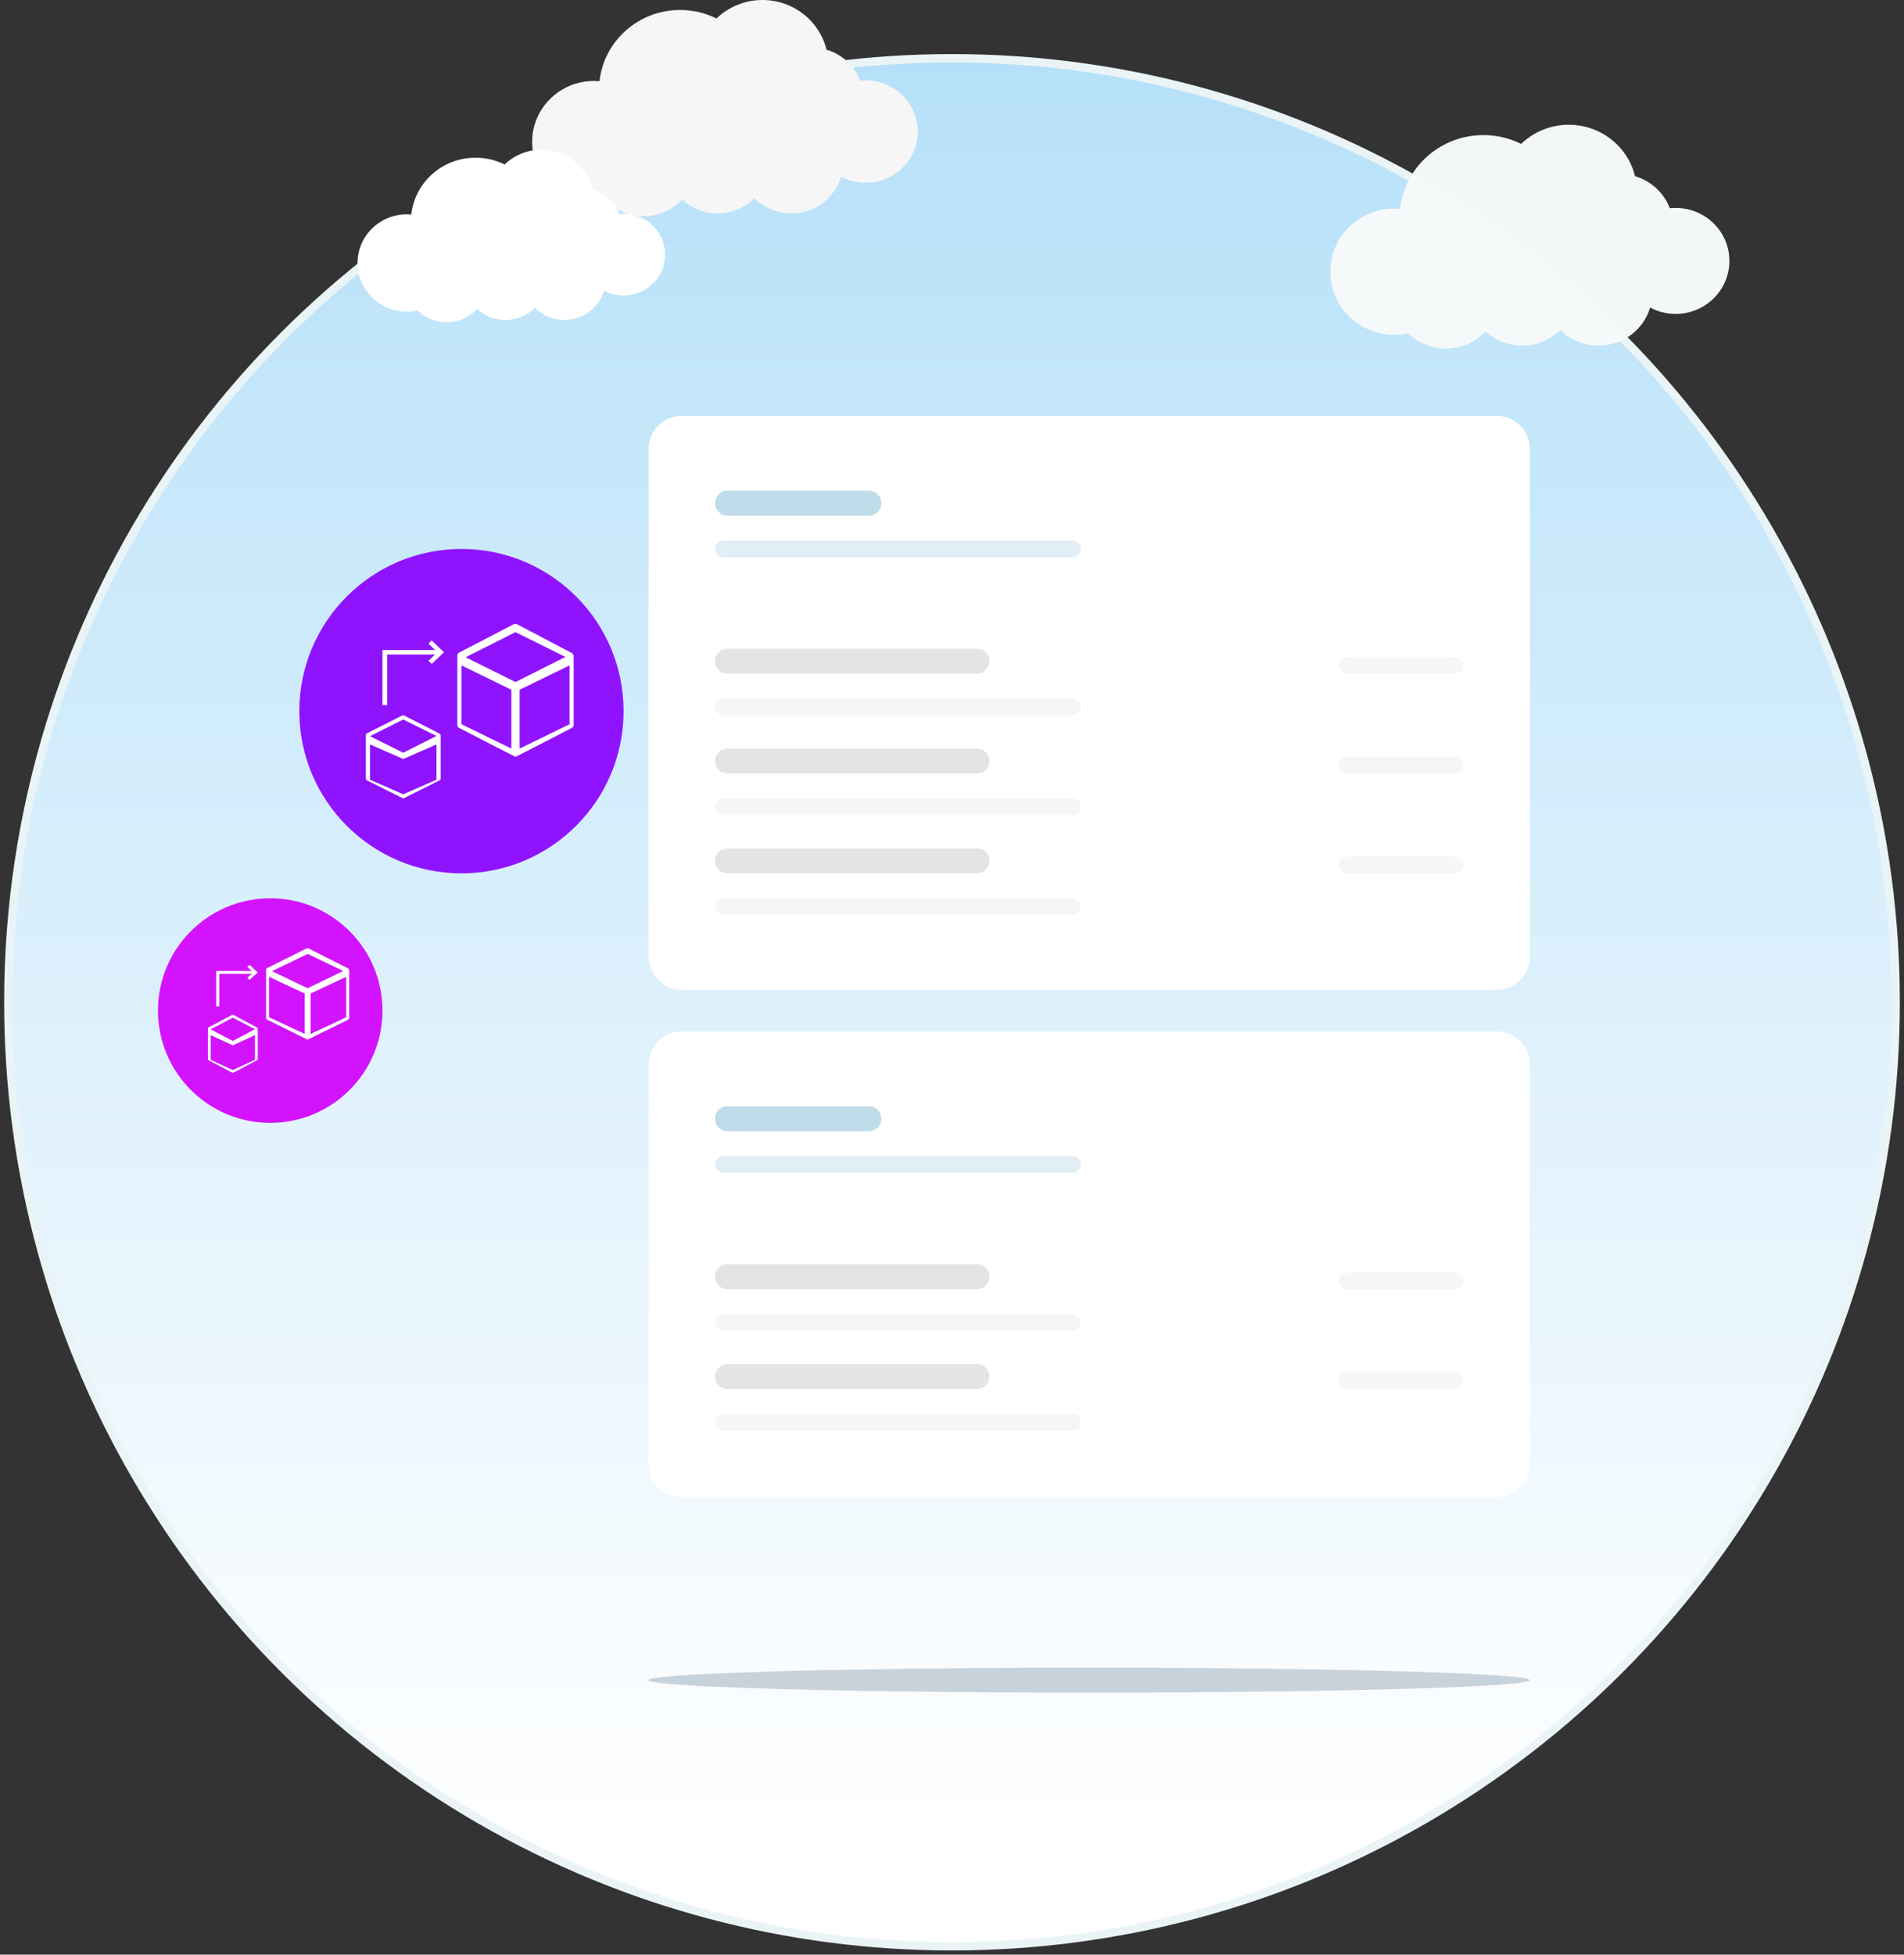 <?xml version="1.0" encoding="UTF-8"?>
<svg width="229px" height="235px" viewBox="0 0 229 235" version="1.1" xmlns="http://www.w3.org/2000/svg" xmlns:xlink="http://www.w3.org/1999/xlink">
    <rect x="0" y="0" width="229" height="235" fill="#333333" stroke="none"/>
    <!-- Generator: Sketch 52.6 (67491) - http://www.bohemiancoding.com/sketch -->
    <title>emptyproduction</title>
    <desc>Created with Sketch.</desc>
    <defs>
        <linearGradient x1="50%" y1="93.344%" x2="50%" y2="0%" id="linearGradient-1">
            <stop stop-color="#FFFFFF" offset="0%"></stop>
            <stop stop-color="#B5E0F9" offset="100%"></stop>
        </linearGradient>
    </defs>
    <g id="Empty-States" stroke="none" stroke-width="1" fill="none" fill-rule="evenodd">
        <g id="Artboard-3" transform="translate(-629, -865)">
            <g id="emptyproduction" transform="translate(630, 865)">
                <circle id="Oval" stroke="#EAF4F6" fill="url(#linearGradient-1)" fill-rule="nonzero" cx="113.5" cy="120.5" r="113.5"></circle>
                <g id="EmptyContact" transform="translate(18, 50)">
                    <g id="Group-3" transform="translate(59, 0)">
                        <path d="M4,0 L16.964,0 L102,0 C104.209,-4.05812251e-16 106,1.791 106,4 L106,65 C106,67.209 104.209,69 102,69 L4,69 C1.791,69 2.705415e-16,67.209 0,65 L0,12.718 L0,4 C-2.705415e-16,1.791 1.791,4.05812251e-16 4,0 Z" id="Rectangle" fill="#FFFFFF" fill-rule="nonzero"></path>
                        <g id="Text" transform="translate(8, 28)">
                            <rect id="Name" fill="#F6F6F6" x="75" y="1" width="15" height="2" rx="1"></rect>
                            <path d="M1,6 L43,6 C43.552,6 44,6.448 44,7 L44,7 C44,7.552 43.552,8 43,8 L1,8 C0.448,8 6.76353751e-17,7.552 0,7 L0,7 C-6.76353751e-17,6.448 0.448,6 1,6 Z" id="Name" fill="#F6F6F6"></path>
                            <path d="M1.5,0 L31.5,0 C32.328,-1.52179594e-16 33,0.672 33,1.5 L33,1.5 C33,2.328 32.328,3 31.5,3 L1.5,3 C0.672,3 1.01453063e-16,2.328 0,1.5 L0,1.5 C-1.01453063e-16,0.672 0.672,1.52179594e-16 1.5,0 Z" id="Name" fill="#E5E3E3"></path>
                        </g>
                        <g id="Text" transform="translate(8, 40)">
                            <rect id="Name" fill="#F6F6F6" x="75" y="1" width="15" height="2" rx="1"></rect>
                            <path d="M1,6 L43,6 C43.552,6 44,6.448 44,7 L44,7 C44,7.552 43.552,8 43,8 L1,8 C0.448,8 6.76353751e-17,7.552 0,7 L0,7 C-6.76353751e-17,6.448 0.448,6 1,6 Z" id="Name" fill="#F6F6F6"></path>
                            <path d="M1.5,0 L31.5,0 C32.328,-1.52179594e-16 33,0.672 33,1.5 L33,1.5 C33,2.328 32.328,3 31.5,3 L1.5,3 C0.672,3 1.01453063e-16,2.328 0,1.5 L0,1.5 C-1.01453063e-16,0.672 0.672,1.52179594e-16 1.5,0 Z" id="Name" fill="#E5E3E3"></path>
                        </g>
                        <g id="Text" transform="translate(8, 52)">
                            <rect id="Name" fill="#F6F6F6" x="75" y="1" width="15" height="2" rx="1"></rect>
                            <path d="M1,6 L43,6 C43.552,6 44,6.448 44,7 L44,7 C44,7.552 43.552,8 43,8 L1,8 C0.448,8 6.76353751e-17,7.552 0,7 L0,7 C-6.76353751e-17,6.448 0.448,6 1,6 Z" id="Name" fill="#F6F6F6"></path>
                            <path d="M1.5,0 L31.5,0 C32.328,-1.52179594e-16 33,0.672 33,1.5 L33,1.5 C33,2.328 32.328,3 31.5,3 L1.5,3 C0.672,3 1.01453063e-16,2.328 0,1.5 L0,1.5 C-1.01453063e-16,0.672 0.672,1.52179594e-16 1.5,0 Z" id="Name" fill="#E5E3E3"></path>
                        </g>
                        <g id="Text" transform="translate(8, 9)">
                            <path d="M1,6 L43,6 C43.552,6 44,6.448 44,7 L44,7 C44,7.552 43.552,8 43,8 L1,8 C0.448,8 6.76353751e-17,7.552 0,7 L0,7 C-6.76353751e-17,6.448 0.448,6 1,6 Z" id="Name" fill="#E1EEF5"></path>
                            <path d="M1.5,0 L18.5,0 C19.328,-1.52179594e-16 20,0.672 20,1.5 L20,1.5 C20,2.328 19.328,3 18.5,3 L1.5,3 C0.672,3 1.01453063e-16,2.328 0,1.5 L0,1.5 C-1.01453063e-16,0.672 0.672,1.52179594e-16 1.5,0 Z" id="Name" fill="#C0DBE9"></path>
                        </g>
                    </g>
                    <g id="Group-3" transform="translate(59, 74)">
                        <path d="M4,0 L16.964,0 L102,0 C104.209,-8.25425059e-15 106,1.791 106,4 L106,52 C106,54.209 104.209,56 102,56 L4,56 C1.791,56 2.705415e-16,54.209 0,52 L0,10.322 L0,4 C-2.705415e-16,1.791 1.791,-3.82769592e-17 4,-4.4408921e-16 Z" id="Rectangle" fill="#FFFFFF" fill-rule="nonzero"></path>
                        <g id="Text" transform="translate(8, 28)">
                            <rect id="Name" fill="#F6F6F6" x="75" y="1" width="15" height="2" rx="1"></rect>
                            <path d="M1,6 L43,6 C43.552,6 44,6.448 44,7 L44,7 C44,7.552 43.552,8 43,8 L1,8 C0.448,8 6.76353751e-17,7.552 0,7 L0,7 C-6.76353751e-17,6.448 0.448,6 1,6 Z" id="Name" fill="#F6F6F6"></path>
                            <path d="M1.5,0 L31.5,0 C32.328,-1.52179594e-16 33,0.672 33,1.5 L33,1.5 C33,2.328 32.328,3 31.5,3 L1.5,3 C0.672,3 1.01453063e-16,2.328 0,1.5 L0,1.5 C-1.01453063e-16,0.672 0.672,1.52179594e-16 1.5,0 Z" id="Name" fill="#E5E3E3"></path>
                        </g>
                        <g id="Text" transform="translate(8, 40)">
                            <rect id="Name" fill="#F6F6F6" x="75" y="1" width="15" height="2" rx="1"></rect>
                            <path d="M1,6 L43,6 C43.552,6 44,6.448 44,7 L44,7 C44,7.552 43.552,8 43,8 L1,8 C0.448,8 6.76353751e-17,7.552 0,7 L0,7 C-6.76353751e-17,6.448 0.448,6 1,6 Z" id="Name" fill="#F6F6F6"></path>
                            <path d="M1.5,0 L31.5,0 C32.328,-1.52179594e-16 33,0.672 33,1.5 L33,1.5 C33,2.328 32.328,3 31.5,3 L1.5,3 C0.672,3 1.01453063e-16,2.328 0,1.5 L0,1.5 C-1.01453063e-16,0.672 0.672,1.52179594e-16 1.5,0 Z" id="Name" fill="#E5E3E3"></path>
                        </g>
                        <g id="Text" transform="translate(8, 9)">
                            <path d="M1,6 L43,6 C43.552,6 44,6.448 44,7 L44,7 C44,7.552 43.552,8 43,8 L1,8 C0.448,8 6.76353751e-17,7.552 0,7 L0,7 C-6.76353751e-17,6.448 0.448,6 1,6 Z" id="Name" fill="#E1EEF5"></path>
                            <path d="M1.5,0 L18.5,0 C19.328,-1.52179594e-16 20,0.672 20,1.5 L20,1.5 C20,2.328 19.328,3 18.5,3 L1.5,3 C0.672,3 1.01453063e-16,2.328 0,1.5 L0,1.5 C-1.01453063e-16,0.672 0.672,1.52179594e-16 1.5,0 Z" id="Name" fill="#C0DBE9"></path>
                        </g>
                    </g>
                    <ellipse id="Oval-3" fill="#C8D2DB" fill-rule="nonzero" cx="112" cy="152" rx="53" ry="1.5"></ellipse>
                    <g id="Group-11" transform="translate(17, 16)" fill-rule="nonzero">
                        <circle id="Oval-8" fill="#9013FE" cx="19.5" cy="19.5" r="19.5"></circle>
                        <polygon id="Shape" fill="#FFFFFF" transform="translate(13.695, 14.891) scale(-1, 1) translate(-13.695, -14.891) " points="11.067 12.153 11.854 11.376 11.46 11 10 12.423 11.46 13.817 11.854 13.441 11.067 12.689 16.829 12.689 16.829 18.781 17.39 18.781 17.39 12.153"></polygon>
                        <path d="M32.789,12.521 C32.789,12.521 32.789,12.482 32.789,12.521 L26.14,9.029 C26.035,8.99 25.933,8.99 25.827,9.029 L19.179,12.482 C19.143,12.443 18.971,12.703 19.004,12.816 L19.004,21.174 C19.004,21.322 19.073,21.434 19.212,21.508 C19.212,21.508 25.966,25 26.002,25 C26.039,25 32.792,21.508 32.792,21.508 C32.898,21.435 33,21.322 33,21.174 L33,12.816 C32.996,12.742 32.822,12.521 32.789,12.521 Z M19.5,21.075 L19.5,14 L25.5,16.925 L25.5,24 L19.5,21.075 Z M26,16 L20,13.019 L26,10 L32,12.981 L26,16 Z M32.5,21.074 L26.5,24 L26.5,16.926 L32.5,14 L32.5,21.074 Z" id="Shape" fill="#FFFFFF"></path>
                        <path d="M16.864,22.2 C16.864,22.2 16.864,22.176 16.864,22.2 L12.59,20.018 C12.522,19.994 12.457,19.994 12.389,20.018 L8.115,22.176 C8.092,22.152 7.982,22.315 8.003,22.385 L8.003,27.609 C8.003,27.701 8.047,27.772 8.136,27.818 C8.136,27.818 12.478,30 12.501,30 C12.525,30 16.867,27.818 16.867,27.818 C16.934,27.772 17,27.701 17,27.609 L17,22.385 C16.998,22.339 16.885,22.2 16.864,22.2 Z M12.5,29.5 L8.5,27.745 L8.5,23.5 L12.5,25.255 L12.5,29.5 Z M12.5,24.5 L8.5,22.513 L12.5,20.5 L16.5,22.487 L12.5,24.5 Z M16.5,27.744 L12.5,29.5 L12.5,25.256 L16.5,23.5 L16.5,27.744 Z" id="Shape" fill="#FFFFFF"></path>
                    </g>
                    <g id="Group-11" transform="translate(0, 58)" fill-rule="nonzero">
                        <circle id="Oval-8" fill="#D313FE" cx="13.5" cy="13.5" r="13.5"></circle>
                        <polygon id="Shape" fill="#FFFFFF" transform="translate(9.5, 10.5) scale(-1, 1) translate(-9.5, -10.5) " points="7.722 8.741 8.254 8.242 7.988 8 7 8.914 7.988 9.81 8.254 9.569 7.722 9.085 11.62 9.085 11.62 13 12 13 12 8.741"></polygon>
                        <path d="M22.849,8.421 C22.849,8.421 22.849,8.394 22.849,8.421 L18.1,6.02 C18.025,5.993 17.952,5.993 17.877,6.02 L13.128,8.394 C13.102,8.367 12.98,8.546 13.003,8.624 L13.003,14.37 C13.003,14.471 13.052,14.549 13.151,14.599 C13.151,14.599 17.975,17 18.001,17 C18.028,17 22.852,14.599 22.852,14.599 C22.927,14.549 23,14.471 23,14.37 L23,8.623 C22.997,8.573 22.873,8.421 22.849,8.421 Z M13.357,14.301 L13.357,9.438 L17.643,11.449 L17.643,16.312 L13.357,14.301 Z M18,10.812 L13.714,8.763 L18,6.688 L22.286,8.737 L18,10.812 Z M22.643,14.301 L18.357,16.312 L18.357,11.449 L22.643,9.438 L22.643,14.301 Z" id="Shape" fill="#FFFFFF"></path>
                        <path d="M11.909,15.54 C11.909,15.54 11.909,15.523 11.909,15.54 L9.06,14.013 C9.015,13.996 8.971,13.996 8.926,14.013 L6.077,15.523 C6.061,15.506 5.988,15.62 6.002,15.67 L6.002,19.326 C6.002,19.391 6.031,19.44 6.091,19.472 C6.091,19.472 8.985,21 9.001,21 C9.017,21 11.911,19.472 11.911,19.472 C11.956,19.44 12,19.391 12,19.326 L12,15.669 C11.998,15.637 11.924,15.54 11.909,15.54 Z M9,20.65 L6.333,19.421 L6.333,16.45 L9,17.679 L9,20.65 Z M9,17.15 L6.333,15.759 L9,14.35 L11.667,15.741 L9,17.15 Z M11.667,19.421 L9,20.65 L9,17.679 L11.667,16.45 L11.667,19.421 Z" id="Shape" fill="#FFFFFF"></path>
                    </g>
                </g>
                <path d="M80.791,1.201 C82.371,1.201 83.858,1.57 85.177,2.225 C86.601,0.85 88.557,0 90.711,0 C94.443,0 97.571,2.544 98.407,5.971 C100.273,6.523 101.769,7.912 102.451,9.693 C102.677,9.67 102.904,9.659 103.134,9.659 C106.581,9.659 109.377,12.415 109.377,15.815 C109.377,19.214 106.581,21.97 103.134,21.97 C102.06,21.97 101.047,21.702 100.165,21.232 C99.408,23.79 97.011,25.659 94.17,25.659 C92.437,25.659 90.867,24.961 89.735,23.833 C88.602,24.961 87.034,25.659 85.297,25.659 C83.65,25.659 82.147,25.028 81.031,23.997 C79.889,25.228 78.249,26 76.422,26 C74.714,26 73.168,25.327 72.041,24.23 C71.525,24.342 70.989,24.402 70.439,24.402 C66.329,24.402 63,21.118 63,17.068 C63,13.017 66.329,9.734 70.439,9.734 C70.663,9.734 70.883,9.745 71.105,9.765 C71.632,4.949 75.769,1.201 80.791,1.201 Z" id="Shape-Copy" fill="#F6F6F6" fill-rule="nonzero"></path>
                <path d="M56.194,18.958 C57.454,18.958 58.641,19.252 59.693,19.775 C60.83,18.678 62.39,18 64.109,18 C67.086,18 69.582,20.03 70.248,22.764 C71.737,23.204 72.931,24.312 73.475,25.733 C73.655,25.715 73.836,25.706 74.019,25.706 C76.77,25.706 79,27.905 79,30.618 C79,33.329 76.77,35.528 74.019,35.528 C73.162,35.528 72.354,35.314 71.651,34.939 C71.047,36.98 69.135,38.471 66.868,38.471 C65.485,38.471 64.232,37.914 63.33,37.014 C62.426,37.914 61.174,38.471 59.789,38.471 C58.475,38.471 57.276,37.967 56.386,37.145 C55.474,38.127 54.166,38.743 52.709,38.743 C51.345,38.743 50.112,38.207 49.213,37.331 C48.801,37.421 48.374,37.468 47.935,37.468 C44.656,37.468 42,34.848 42,31.617 C42,28.385 44.656,25.766 47.935,25.766 C48.113,25.766 48.289,25.775 48.466,25.79 C48.887,21.948 52.187,18.958 56.194,18.958 Z" id="Shape-Copy" fill="#FFFFFF" fill-rule="nonzero"></path>
                <path d="M177.414,16.243 C179.049,16.243 180.589,16.625 181.954,17.303 C183.427,15.879 185.452,15 187.681,15 C191.544,15 194.782,17.633 195.646,21.18 C197.578,21.751 199.126,23.189 199.832,25.033 C200.066,25.008 200.301,24.997 200.539,24.997 C204.107,24.997 207,27.849 207,31.369 C207,34.886 204.107,37.739 200.539,37.739 C199.427,37.739 198.379,37.462 197.466,36.975 C196.683,39.623 194.202,41.557 191.261,41.557 C189.468,41.557 187.842,40.834 186.671,39.667 C185.499,40.834 183.875,41.557 182.077,41.557 C180.372,41.557 178.817,40.904 177.662,39.837 C176.48,41.111 174.782,41.91 172.892,41.91 C171.124,41.91 169.523,41.214 168.357,40.078 C167.823,40.194 167.268,40.256 166.7,40.256 C162.446,40.256 159,36.857 159,32.666 C159,28.472 162.446,25.075 166.7,25.075 C166.931,25.075 167.159,25.086 167.388,25.106 C167.934,20.122 172.216,16.243 177.414,16.243 Z" id="Shape-Copy" fill="#F6F9FA" fill-rule="nonzero" opacity="0.991"></path>
            </g>
        </g>
    </g>
</svg>